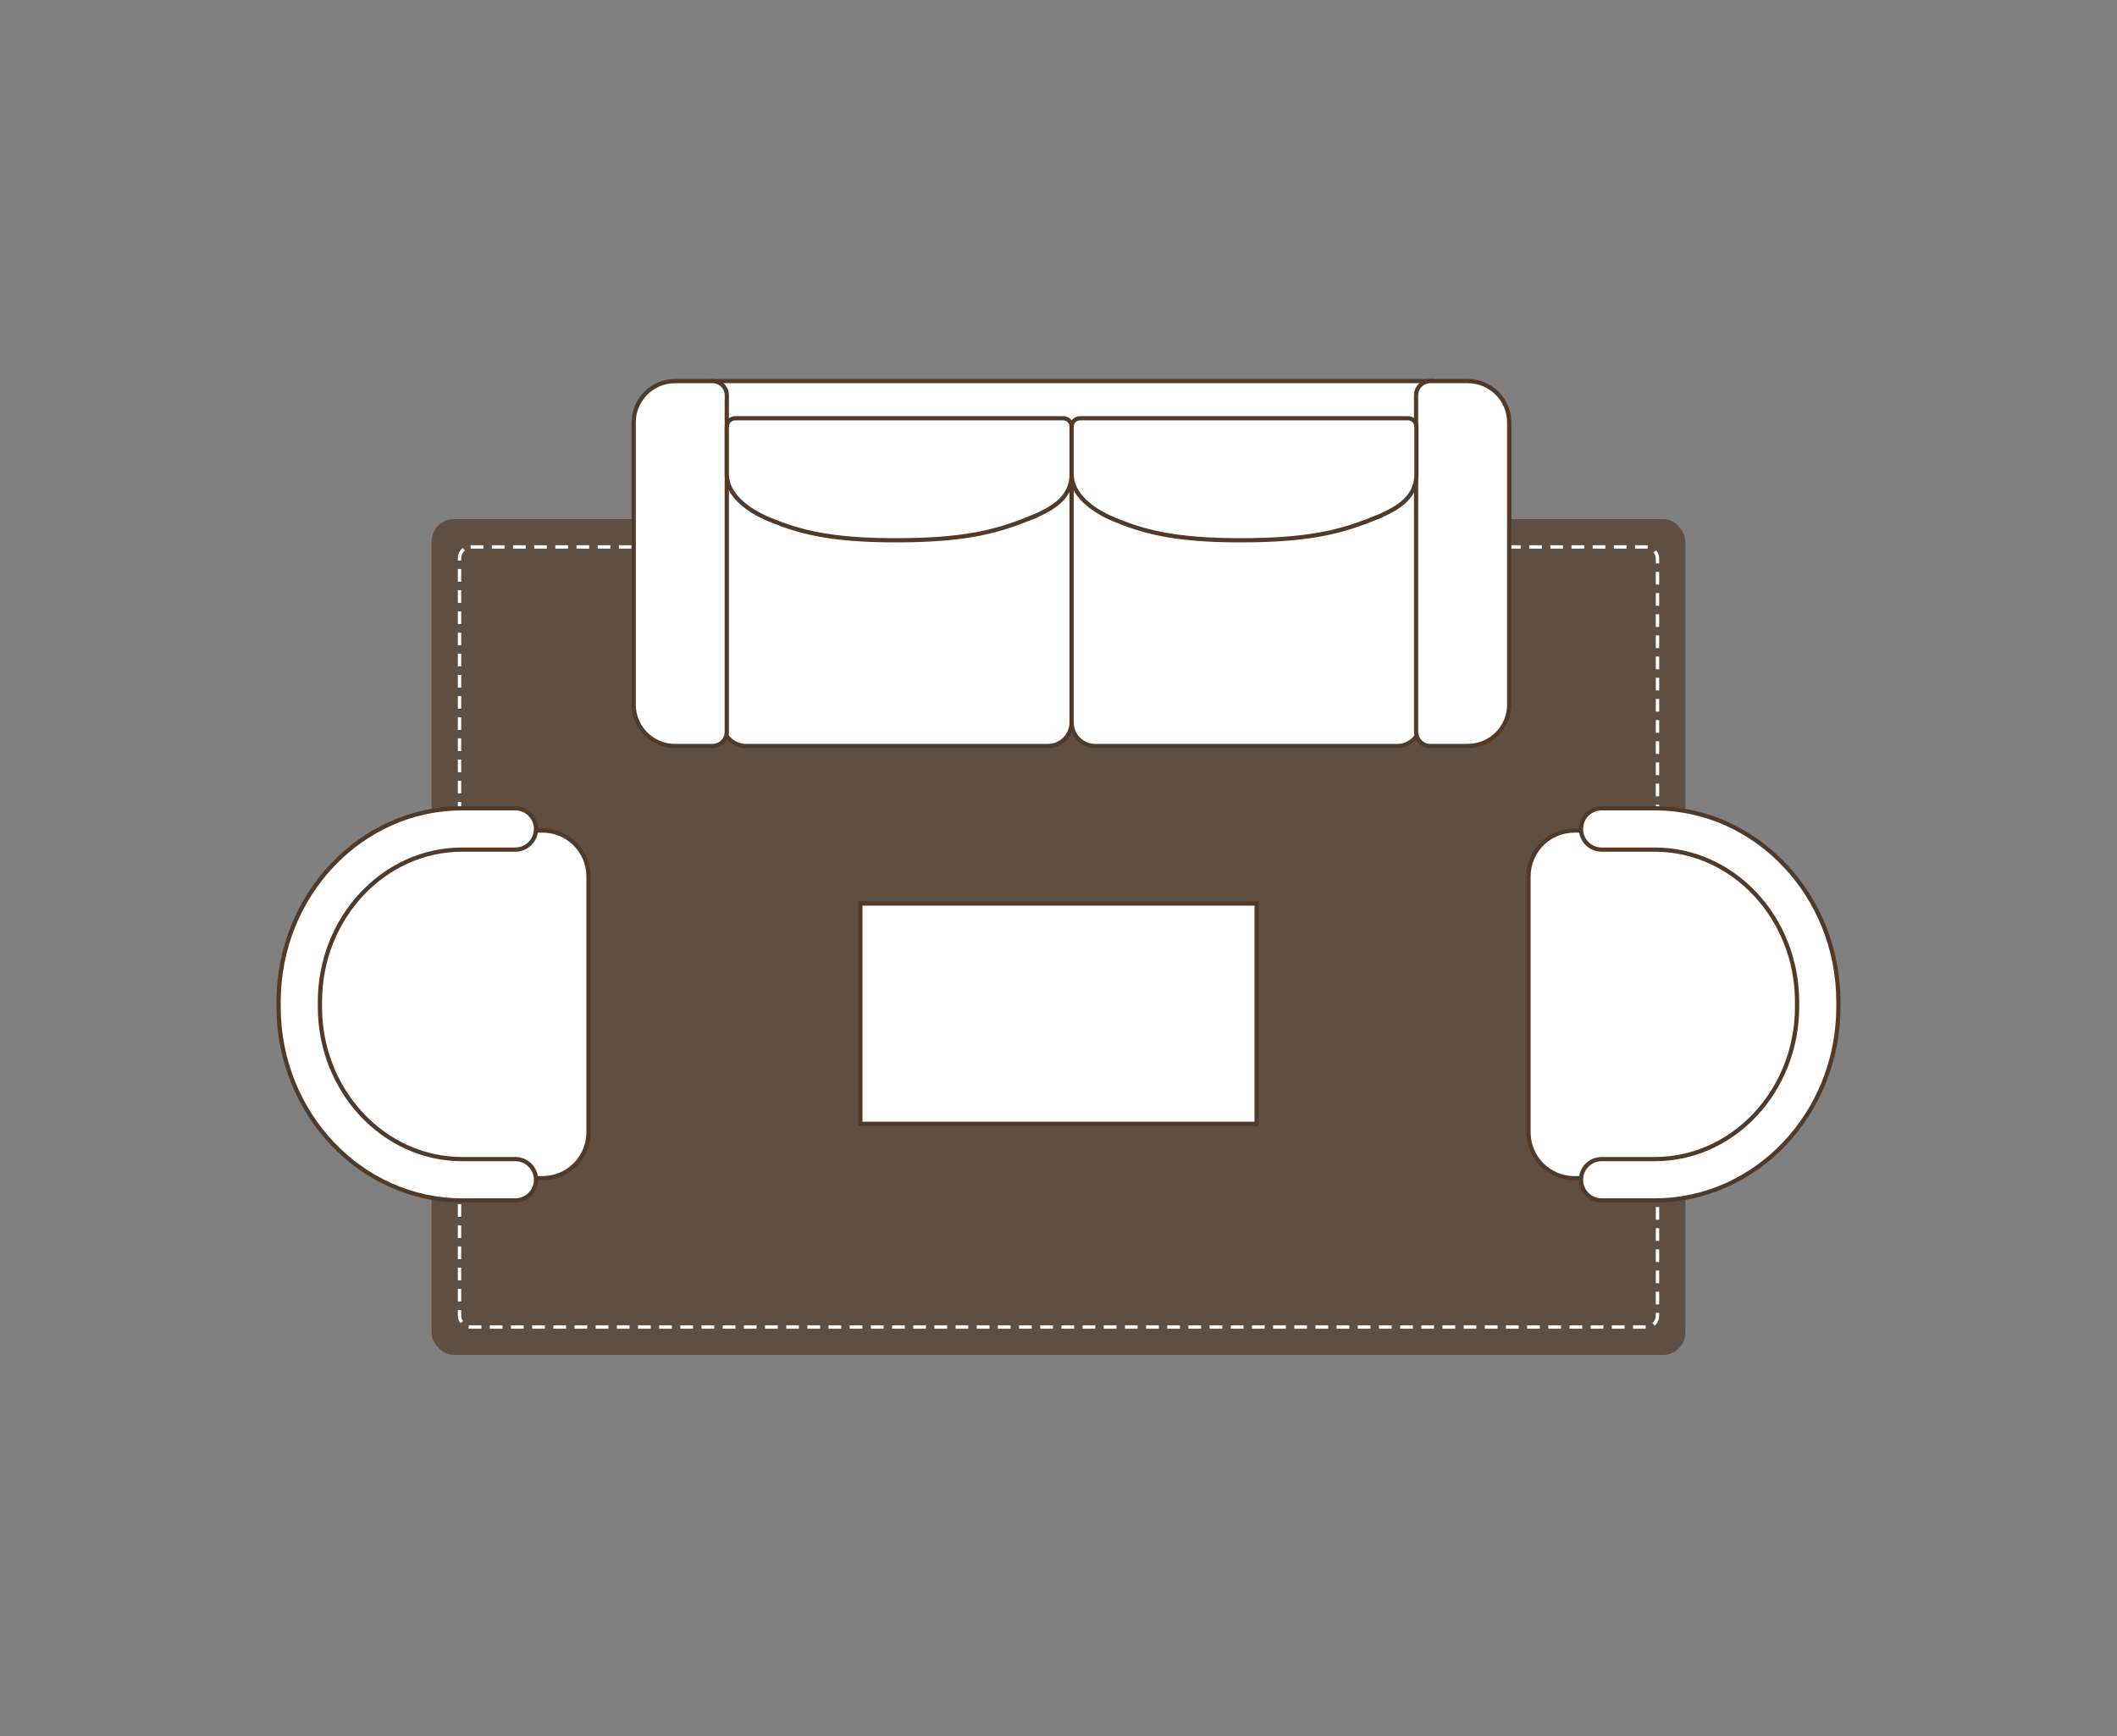 <svg viewBox="0 0 1000 820" xmlns="http://www.w3.org/2000/svg" data-name="图层 1" id="_图层_1">
  <rect x="0" y="0" width="1000" height="820" fill="#808080" stroke="none"/>
  <defs>
    <style>
      .cls-1 {
        fill: #523a28;
        opacity: .7;
      }

      .cls-2 {
        fill: #fff;
        stroke: #523a28;
        stroke-width: 2px;
      }

      .cls-2, .cls-3 {
        stroke-miterlimit: 10;
      }

      .cls-3 {
        fill: none;
        stroke: #fff;
        stroke-dasharray: 6 4;
        stroke-width: 1.6px;
      }
    </style>
  </defs>
  <g>
    <rect ry="10.53" rx="10.53" height="394.8" width="592.2" y="245.2" x="203.9" class="cls-1"></rect>
    <rect ry="5.26" rx="5.26" height="368.48" width="565.88" y="258.36" x="217.06" class="cls-3"></rect>
  </g>
  <g>
    <g>
      <rect height="47.6" width="339.96" y="180" x="336.58" class="cls-2"></rect>
      <path d="M345.68,199.12h156.04c2.47,0,4.47,2,4.47,4.47v137.62c0,6.17-5.01,11.17-11.17,11.17h-142.64c-6.17,0-11.17-5.01-11.17-11.17v-137.62c0-2.47,2-4.47,4.47-4.47Z" class="cls-2"></path>
      <path d="M318.88,180h17.7c3.72,0,6.74,3.02,6.74,6.74v158.9c0,3.72-3.02,6.74-6.74,6.74h-17.7c-10.79,0-19.55-8.76-19.55-19.55v-133.27c0-10.79,8.76-19.55,19.55-19.55Z" class="cls-2"></path>
      <path d="M484.9,245.41c-15.42,6.06-30.32,9.72-61.13,9.79-32.85.08-47.19-4.42-60.26-9.79-10.88-4.47-20.19-12.06-20.19-21.3v-22.59c0-2.18,1.77-3.95,3.95-3.95h154.97c2.18,0,3.95,1.77,3.95,3.95v22.59c0,11.76-10.35,17-21.3,21.3Z" class="cls-2"></path>
      <path d="M510.67,199.12h156.04c2.47,0,4.47,2,4.47,4.47v137.62c0,6.17-5.01,11.17-11.17,11.17h-142.64c-6.17,0-11.17-5.01-11.17-11.17v-137.62c0-2.47,2-4.47,4.47-4.47Z" class="cls-2"></path>
      <path transform="translate(1381.82 532.38) rotate(-180)" d="M688.47,180h17.7c3.72,0,6.74,3.02,6.74,6.74v158.9c0,3.72-3.02,6.74-6.74,6.74h-17.7c-10.79,0-19.55-8.76-19.55-19.55v-133.27c0-10.79,8.76-19.55,19.55-19.55Z" class="cls-2"></path>
      <path d="M647.78,245.41c-15.42,6.06-30.32,9.72-61.13,9.79-32.85.08-47.19-4.42-60.26-9.79-10.88-4.47-20.19-12.06-20.19-21.3v-22.59c0-2.18,1.77-3.95,3.95-3.95h154.97c2.18,0,3.95,1.77,3.95,3.95v22.59c0,11.76-10.35,17-21.3,21.3Z" class="cls-2"></path>
    </g>
    <g>
      <path transform="translate(318.47 1267.29) rotate(-90)" d="M732.43,403.55h120.9c11.96,0,21.66,9.71,21.66,21.66v45.56c0,41.12-33.39,74.51-74.51,74.51h-15.21c-41.12,0-74.51-33.39-74.51-74.51v-45.56c0-11.96,9.71-21.66,21.66-21.66Z" class="cls-2"></path>
      <path d="M868.4,473.25v2.33c0,50.42-38.9,91.44-86.71,91.44h-25.12c-5.39,0-9.76-4.37-9.76-9.76s4.37-9.76,9.76-9.76h25.12c37.05,0,67.19-32.27,67.19-71.93v-2.33c0-39.66-30.14-71.93-67.19-71.93h-25.12c-5.39,0-9.76-4.37-9.76-9.76s4.37-9.76,9.76-9.76h25.12c47.81,0,86.71,41.02,86.71,91.44Z" class="cls-2"></path>
    </g>
    <g>
      <path transform="translate(-267.29 681.53) rotate(-90)" d="M199.51,403.55h15.21c41.12,0,74.51,33.39,74.51,74.51v45.56c0,11.96-9.71,21.66-21.66,21.66h-120.9c-11.96,0-21.66-9.71-21.66-21.66v-45.56c0-41.12,33.39-74.51,74.51-74.51Z" class="cls-2"></path>
      <path d="M131.6,473.25v2.33c0,50.42,38.9,91.44,86.71,91.44h25.12c5.39,0,9.76-4.37,9.76-9.76s-4.37-9.76-9.76-9.76h-25.12c-37.05,0-67.19-32.27-67.19-71.93v-2.33c0-39.66,30.14-71.93,67.19-71.93h25.12c5.39,0,9.76-4.37,9.76-9.76s-4.37-9.76-9.76-9.76h-25.12c-47.81,0-86.71,41.02-86.71,91.44Z" class="cls-2"></path>
    </g>
  </g>
  <rect height="104.05" width="187.18" y="426.78" x="406.41" class="cls-2"></rect>
</svg>